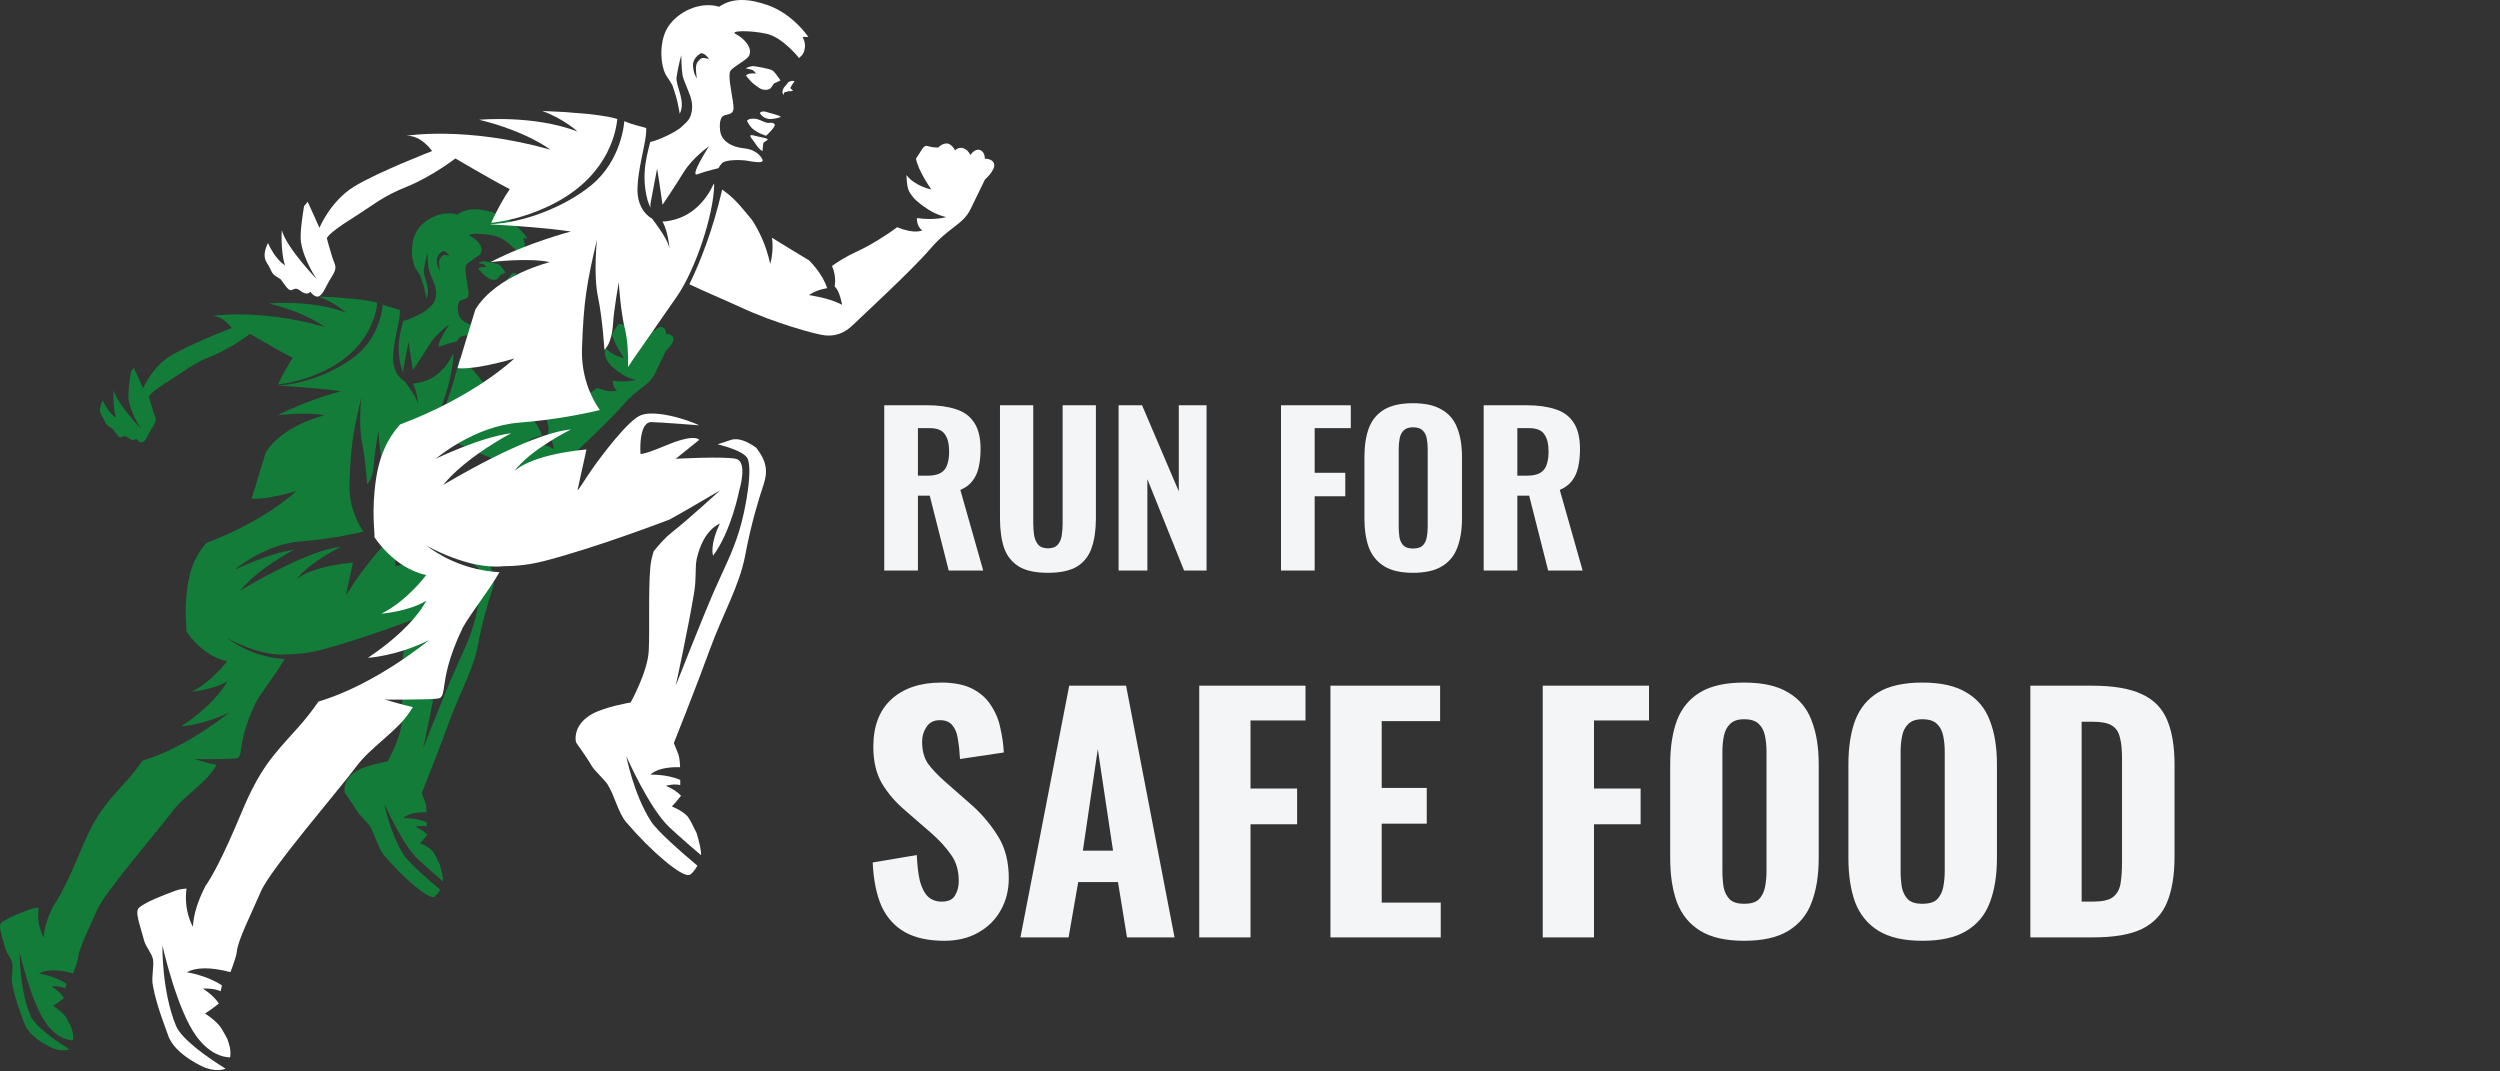 <svg width="245" height="105" viewBox="0 0 245 105" fill="none" xmlns="http://www.w3.org/2000/svg">
<rect x="0" y="0" width="245" height="105" fill="#333333" stroke="none"/>
<path d="M47.632 54.971C47.001 54.523 46.299 54.205 45.719 54.394C45.401 54.498 45.056 54.611 44.7 54.733C45.349 54.895 46.613 55.261 46.961 55.759C47.434 56.436 46.894 59.693 46.351 61.426C45.807 63.16 45.328 63.98 44.306 66.309C43.659 67.786 41.471 73.319 41.471 73.319C41.471 73.319 42.368 69.233 42.88 66.205C43.079 65.03 42.942 64.2 43.088 63.556C43.604 61.252 44.87 60.846 44.87 60.846C44.056 62.525 44.349 63.312 44.349 63.312C45.768 61.402 46.366 58.264 46.366 58.264C46.366 58.264 47.053 56.048 46.091 55.847C45.13 55.646 41.471 55.847 41.471 55.847L43.274 54.394C43.274 54.394 43.024 53.86 40.759 54.803C38.495 55.746 38.751 55.42 38.751 55.42C38.751 55.42 38.742 55.267 38.742 55.038C38.742 54.419 38.828 53.247 39.407 53.051C39.468 53.03 39.533 53.018 39.606 53.021C40.042 53.036 40.781 53.085 41.513 53.137C42.188 53.183 42.85 53.235 43.274 53.268C43.46 53.283 43.604 53.293 43.674 53.299C43.546 53.29 43.412 53.277 43.277 53.268C42.621 52.957 41.333 52.52 40.216 52.395C39.664 52.334 39.154 52.35 38.782 52.493C38.544 52.585 38.248 52.816 37.924 53.119C37.219 53.784 36.398 54.806 35.84 55.539C35.8 55.591 35.76 55.643 35.721 55.694C35.559 55.908 35.425 56.091 35.33 56.219C35.272 56.299 35.226 56.363 35.202 56.396C35.184 56.421 35.174 56.433 35.174 56.433C34.366 57.584 33.862 58.484 33.917 58.215C33.938 58.115 33.966 57.983 33.999 57.834C34.186 56.992 34.595 55.13 34.595 55.13C30.114 55.56 29.034 56.812 29.034 56.812C30.239 55.145 33.395 53.592 33.395 53.592C30.087 53.882 23.55 57.874 23.55 57.874C25.32 55.682 28.799 53.879 28.799 53.879C26.425 54.175 22.994 55.841 22.994 55.841C22.994 55.841 25.912 53.329 29.44 53.061C32.504 52.826 35.016 52.243 35.623 52.093C35.181 51.471 34.17 49.777 34.25 47.366C34.375 43.645 34.619 42.318 35.406 38.943C35.406 38.943 35.113 41.61 35.48 43.371C35.846 45.132 35.974 47.436 35.974 47.436C35.974 47.436 36.542 47.097 36.645 45.382C36.706 44.378 37.082 42.236 37.082 42.236C37.082 42.236 37.21 44.491 37.573 45.928C37.744 46.612 37.833 47.756 37.796 48.791C37.94 48.565 38.071 48.364 38.178 48.205C38.998 47.015 40.805 44.439 41.547 43.365C42.987 41.295 44.391 37.062 44.434 34.731C44.422 34.722 44.41 34.716 44.397 34.709C44.397 34.682 44.403 34.651 44.407 34.624C44.397 34.645 44.388 34.67 44.376 34.697C44.196 35.112 43.607 36.284 42.386 37.002C42.029 37.212 41.617 37.383 41.144 37.484C40.869 37.542 40.653 37.575 40.448 37.575C40.915 38.384 40.991 39.73 40.991 39.73C40.927 39.052 40.118 37.993 39.658 37.359C38.989 36.986 38.501 36.193 38.522 35.042C38.538 34.291 38.681 33.498 38.831 32.75C38.901 32.405 38.971 32.073 39.032 31.758C39.139 31.218 39.215 30.739 39.197 30.37C38.641 30.199 38.187 30.135 37.515 29.845H37.509C37.509 29.845 37.344 32.827 34.97 34.774C32.931 36.449 29.736 37.676 27.212 37.774C27.212 37.78 27.206 37.786 27.206 37.792C28.762 37.877 31.53 38.06 33.395 38.341C33.395 38.341 29.986 39.239 27.203 40.7C27.203 40.7 30.114 40.334 31.771 40.7C31.771 40.7 27.651 41.695 26.034 44.354L24.664 48.858C24.664 48.858 25.613 49.102 29.034 48.129C29.034 48.129 26.037 51.028 20.235 53.207C19.799 53.705 18.755 54.895 18.386 57.401C18.017 59.906 18.303 61.466 18.264 61.878C18.264 61.878 19.75 64.273 22.253 64.801C22.253 64.801 20.772 66.806 18.795 67.78C18.795 67.78 20.91 67.615 22.253 66.779C22.253 66.779 21.364 68.775 17.757 71.18C17.757 71.18 19.994 71.055 22.472 69.81C22.472 69.81 18.355 73.243 13.954 74.546C13.515 75.184 12.975 75.889 12.309 76.628C10.42 78.721 9.435 79.707 7.997 83.159C7.332 84.758 6.737 86.061 6.236 87.044C6.236 87.044 6.236 87.047 6.233 87.05C5.849 87.807 5.516 88.374 5.256 88.735C4.628 89.958 4.335 90.95 4.28 91.896C4.28 91.896 3.55 90.676 3.788 88.954C3.526 88.963 3.236 89.009 2.94 89.116C1.915 89.485 0.639 89.998 0.144 90.41C-0.225 90.718 0.19 91.704 0.535 92.998C0.651 93.434 1.112 93.935 1.204 94.39C1.307 94.903 1.072 95.73 1.188 96.371C1.475 97.979 2.125 99.529 2.363 100.237C2.693 101.223 3.767 102.038 4.918 102.612C5.946 103.127 6.657 102.88 6.798 102.825C5.458 101.992 3.41 100.579 2.971 99.505C1.869 96.816 1.933 93.337 1.933 93.337C1.933 93.337 3.05 98.351 4.585 100.378C5.583 101.696 6.575 101.943 7.149 101.952C7.191 101.656 7.185 101.302 7.054 100.906C7.011 100.777 6.969 100.652 6.929 100.527C6.761 100.216 6.599 99.923 6.48 99.731C6.114 99.135 5.214 98.577 5.214 98.577C5.714 98.263 6.282 97.808 6.282 97.808C5.849 97.143 5.049 96.654 5.049 96.654C6.016 96.621 6.416 96.865 6.416 96.865L6.517 96.41C5.382 95.641 3.813 95.397 3.813 95.397C4.506 95.015 5.595 94.979 7.173 95.388C7.423 94.722 7.64 94.109 7.674 93.761C7.756 92.897 8.781 90.886 9.523 89.162C10.262 87.438 15.725 81.111 16.835 79.591C17.943 78.071 19.958 76.881 20.943 75.401C21.029 75.273 21.123 75.126 21.224 74.977C20.489 74.818 19.027 74.381 19.027 74.381C19.399 74.424 21.615 74.381 21.615 74.381C22.198 74.378 22.683 74.363 22.991 74.333C23.174 74.314 23.296 74.29 23.333 74.262C23.528 74.101 23.568 73.82 23.638 73.325C23.754 72.529 23.956 71.177 25.054 68.87C25.802 67.576 26.922 66.227 27.896 64.585C26.592 64.514 24.386 64.13 22.265 62.534C22.265 62.534 25.5 64.402 28.161 64.124C29.199 64.121 30.258 63.999 31.299 63.733C35.324 62.708 40.991 60.529 40.991 60.529C41.971 60.004 44.892 58.273 44.892 58.273C44.892 58.273 42.432 60.532 41.193 61.496C40.705 61.875 40.201 62.436 39.771 62.976C39.648 63.364 39.551 63.773 39.514 64.185C39.349 66.034 39.475 68.992 39.392 70.634C39.31 72.276 37.994 74.619 37.994 74.619C37.994 74.619 36.056 74.94 35.04 75.501C33.737 76.222 33.697 77.259 33.78 77.632C33.825 77.836 34.183 78.147 35.034 79.557C35.208 79.844 36.017 80.617 36.209 80.912C36.774 81.791 37.021 83.098 37.662 83.848C39.594 86.107 41.922 88.082 42.523 87.901C42.667 87.859 42.935 87.56 43.14 87.19C41.825 86.085 40.057 84.538 39.566 83.775C38.223 81.697 37.665 78.758 37.665 78.758C37.665 78.758 39.429 82.789 40.994 84.242C41.916 85.097 42.822 85.878 43.418 86.379C43.418 86.375 43.418 86.372 43.418 86.366C43.439 86.04 43.296 85.38 43.073 84.663C42.789 84.068 42.517 83.546 42.374 83.385C41.98 82.945 41.171 82.625 41.171 82.625C41.51 82.277 41.88 81.801 41.88 81.801C41.422 81.312 40.702 81.035 40.702 81.035C41.458 80.845 41.818 80.986 41.818 80.986V80.586C40.787 80.125 39.508 80.18 39.508 80.18C39.945 79.786 40.689 79.576 41.806 79.603C41.788 79.182 41.754 78.813 41.654 78.562L41.324 77.742C41.324 77.742 43.048 73.429 44.077 70.594C45.102 67.759 46.378 65.665 46.83 63.242C47.281 60.819 47.898 58.847 48.227 57.861C48.557 56.876 48.514 56.094 47.693 55.026C47.681 55.011 47.672 54.999 47.66 54.983L47.632 54.971Z" fill="#127C38"/>
<path d="M10.739 41.833C11.191 42.083 10.986 41.995 11.477 42.611C11.972 43.227 11.972 42.446 12.546 42.898C13.119 43.349 13.327 42.98 13.327 42.98C13.327 42.98 13.696 43.514 14.026 43.31C14.355 43.105 14.477 42.611 14.972 41.833C15.466 41.054 15.219 40.966 15.011 40.31C14.807 39.654 14.6 38.872 14.6 38.872C14.6 38.872 14.56 38.586 16.449 37.392C18.338 36.199 18.832 35.671 20.761 34.89C22.693 34.108 24.5 32.714 24.5 32.714C24.5 32.714 27.21 34.316 28.565 35.015C28.608 35.036 28.648 35.057 28.687 35.079C28.272 35.671 27.756 36.583 27.253 37.676C28.263 37.566 29.819 37.258 31.617 36.422C36.027 34.368 36.83 31.02 36.973 29.68C36.909 29.659 36.839 29.64 36.769 29.619C36.68 29.598 36.595 29.576 36.506 29.555C36.439 29.54 36.372 29.524 36.299 29.512C36.265 29.506 36.231 29.5 36.198 29.494C35.783 29.418 35.31 29.353 34.825 29.299C34.104 29.228 33.442 29.195 32.954 29.143C31.959 29.082 31.199 29.064 31.199 29.064C32.807 29.631 33.912 30.644 33.912 30.644C30.515 29.338 26.331 29.735 26.331 29.735C29.997 30.629 31.819 32.036 31.819 32.036C25.275 30.199 20.703 30.971 20.703 30.971C21.881 30.907 22.705 32.146 22.705 32.146C22.705 32.146 18.509 33.767 16.69 34.886C14.871 36.007 14.026 38.057 14.026 38.057C13.852 37.648 13.373 36.602 13.122 36.052C13.07 36.117 13.016 36.187 12.964 36.248C12.924 36.297 12.881 36.342 12.842 36.391C12.704 37.212 12.515 38.546 12.604 39.141C12.823 40.594 13.824 42.016 13.824 42.016C13.824 42.016 11.508 39.626 11.13 38.25C11.13 38.25 11.017 39.764 11.367 40.951C11.252 40.865 11.142 40.777 11.041 40.682C10.641 40.307 10.302 39.764 10.061 39.226C9.723 39.959 9.729 40.386 10.009 40.807C10.339 41.299 10.296 41.589 10.748 41.836L10.739 41.833Z" fill="#127C38"/>
<path d="M36.94 29.658C36.961 29.671 36.974 29.677 36.974 29.677C36.974 29.677 36.974 29.671 36.974 29.668C36.961 29.665 36.952 29.662 36.94 29.658Z" fill="#127C38"/>
<path d="M66.002 33.171C65.907 32.701 65.279 32.735 65.279 32.735C65.279 32.735 65.306 32.201 64.9 32.063C64.494 31.926 64.171 32.454 64.171 32.454C64.171 32.454 63.978 32.015 63.594 31.92C63.209 31.822 62.99 32.097 62.99 32.097C62.99 32.097 62.721 31.554 62.34 31.56C61.958 31.566 61.686 31.877 61.686 31.877C61.686 31.877 61.232 31.88 60.887 31.764C60.542 31.645 60.426 32.094 59.977 32.729C60.13 33.65 61.158 35.103 61.158 35.103C61.158 35.103 59.935 34.88 59.236 33.989C59.269 34.151 59.236 34.78 59.425 35.204C59.48 35.326 59.553 35.43 59.626 35.527V35.53C59.706 35.634 59.788 35.726 59.855 35.814C60.041 36.004 60.365 36.284 60.923 36.647C61.622 37.102 62.309 37.23 62.309 37.23C62.309 37.23 61.427 37.505 60.048 37.307C60.048 37.307 60.005 37.957 60.463 38.247C60.463 38.247 59.919 38.582 58.528 38.009C57.765 38.592 56.462 39.413 55.39 39.901C54.585 40.27 53.935 40.688 53.507 40.996C53.886 41.848 53.709 42.577 53.709 42.577C54.108 42.889 54.285 43.993 54.285 43.993C53.355 43.462 51.731 43.24 51.731 43.24C52.366 42.797 53.135 42.709 53.135 42.709C52.781 41.558 51.734 40.563 51.734 40.56C50.919 40.059 49.83 39.422 48.884 38.817C49.042 39.879 48.749 40.835 48.749 40.835C48.429 39.37 47.873 38.253 47.346 37.45C46.906 36.925 46.445 36.33 45.975 35.875C45.655 35.564 45.334 35.311 45.05 35.109C44.339 38.192 43.387 40.624 42.523 42.406C43.781 43.005 45.319 43.642 46.506 44.195C49.003 45.361 52.317 46.298 53.031 46.349C53.748 46.404 54.447 46.197 55.106 45.553C55.763 44.909 59.636 41.363 61.085 39.669C62.535 37.978 63.6 37.825 64.186 36.605C64.772 35.384 65.288 34.34 65.288 34.34C65.288 34.34 66.093 33.629 65.999 33.159L66.002 33.171Z" fill="#127C38"/>
<path d="M39.698 30.532C39.698 30.532 39.695 30.556 39.695 30.569C39.705 30.55 39.708 30.535 39.698 30.532Z" fill="#127C38"/>
<path d="M44.418 34.2C44.427 34.179 44.436 34.157 44.442 34.136C44.424 34.163 44.411 34.185 44.418 34.2Z" fill="#127C38"/>
<path d="M44.419 34.2H44.416V34.203L44.419 34.2Z" fill="#127C38"/>
<path d="M39.132 35.091C39.227 35.738 39.358 36.199 39.538 36.516C39.514 36.397 39.514 36.275 39.535 36.159C39.565 35.988 39.62 35.698 39.681 35.372C39.837 34.551 40.038 33.495 40.038 33.495C40.176 34.276 40.457 36.284 40.457 36.284C40.457 36.284 41.375 34.929 42.056 33.821C42.065 33.806 42.077 33.788 42.086 33.773C42.77 32.656 44.03 31.783 44.03 31.783C44.03 31.783 42.495 34.172 43.145 33.934C43.612 33.763 44.116 33.617 44.76 33.467C44.851 33.309 44.946 33.168 45.047 33.071C45.331 32.793 46.512 32.814 46.933 32.884C47.354 32.955 48.297 33.144 48.157 32.811C48.111 32.701 47.812 32.069 46.783 31.941C46.682 31.929 46.53 31.911 46.359 31.877C45.48 31.691 44.958 31.197 44.891 30.571C44.864 30.312 44.793 29.497 45.254 29.387C45.901 29.231 46.005 29.182 45.874 28.303C45.742 27.424 45.492 26.308 45.681 25.978C45.871 25.648 46.969 25.136 47.128 24.791C47.424 24.159 46.667 23.417 46.109 23.14C45.55 22.862 47.198 22.828 48.465 23.109C49.731 23.39 50.986 24.995 50.986 24.995C51.004 24.864 51.358 24.815 51.425 24.138C51.465 23.729 51.242 23.356 51.242 23.356H51.688C51.688 23.356 50.543 21.62 48.599 20.921C47.186 20.414 45.865 20.295 44.815 21.031C44.549 20.945 44.21 20.89 43.78 20.915C42.483 20.982 40.954 21.919 40.551 23.301C40.151 24.684 40.478 25.96 40.774 26.378C40.936 26.604 41.1 26.878 41.219 27.08C41.268 27.247 41.32 27.415 41.384 27.589C41.546 28.029 41.687 28.703 41.781 29.277C42.282 28.279 41.439 27.113 41.537 26.442C41.659 25.612 41.897 24.76 41.897 24.76C41.897 24.76 41.915 25.81 41.995 26.289C42.056 26.659 42.422 27.4 42.608 27.959C42.739 28.352 42.758 28.688 42.724 28.975C42.694 29.234 42.614 29.454 42.526 29.634C42.453 29.784 42.19 30.043 41.9 30.302C41.525 30.638 40.267 31.285 39.511 31.447C39.425 31.777 39.324 32.152 39.239 32.57C39.092 33.303 38.998 34.157 39.135 35.094L39.132 35.091ZM43.362 24.641C43.618 24.479 44.03 25.026 44.03 25.026C43.893 25.062 43.688 24.931 43.484 24.995C43.334 25.041 43.17 25.261 43.103 25.377C42.944 25.651 43.103 26.561 43.103 26.561C42.941 26.277 42.837 26.082 42.803 25.581C42.77 25.084 43.176 24.754 43.359 24.641H43.362Z" fill="#127C38"/>
<path d="M47.316 26.167C46.949 26.189 46.879 26.326 46.879 26.326C46.879 26.326 47.129 26.649 47.282 26.802C47.434 26.955 47.792 27.214 47.874 27.269C48.2 27.495 48.548 27.437 48.689 27.373C48.832 27.309 49.012 26.939 49.055 26.93C49.098 26.921 49.397 26.781 49.54 26.704C49.54 26.704 49.159 26.112 48.942 25.951C48.725 25.789 47.718 25.642 47.492 25.609C47.27 25.575 46.852 25.764 46.852 25.764C46.885 25.783 47.288 25.859 47.398 25.911C47.508 25.963 47.657 26.186 47.657 26.186C47.657 26.186 47.511 26.152 47.312 26.164L47.316 26.167Z" fill="#127C38"/>
<path d="M48.386 29.115C48.234 29.057 47.91 29.124 47.965 29.243C47.996 29.307 48.188 29.591 48.579 29.662C48.914 29.723 49.448 29.579 49.537 29.524C49.68 29.436 48.539 29.176 48.389 29.118L48.386 29.115Z" fill="#127C38"/>
<path d="M49.094 30.092C48.96 29.884 48.642 30.003 48.508 29.97C48.078 29.857 47.916 29.668 47.492 29.652C47.068 29.637 47.022 29.765 46.961 29.808C46.961 29.808 47.095 30.159 47.397 30.431C47.791 30.779 48.432 30.965 48.432 30.965C48.432 30.965 49.204 30.26 49.094 30.092Z" fill="#127C38"/>
<path d="M47.237 30.931C47.127 30.98 47.395 31.276 47.502 31.426C47.606 31.575 47.914 32.063 48.158 32.14C48.158 31.902 48.217 31.676 48.21 31.603C48.195 31.438 48.427 31.416 48.543 31.264C48.552 31.252 48.558 31.239 48.564 31.227C48.433 31.139 47.954 31.056 47.835 31.032C47.542 30.974 47.35 30.886 47.24 30.934L47.237 30.931Z" fill="#127C38"/>
<path d="M50.098 26.894C50.031 27.058 49.463 27.431 49.79 27.84C49.79 27.791 49.79 27.748 49.79 27.727C49.799 27.55 49.998 27.641 50.144 27.528C50.339 27.577 50.513 27.486 50.513 27.486C50.416 27.422 50.278 27.327 50.312 27.244C50.397 27.074 50.504 26.921 50.623 26.784C50.504 26.665 50.135 26.802 50.098 26.89V26.894Z" fill="#127C38"/>
<path d="M74.062 43.845C73.258 43.275 72.365 42.871 71.628 43.112C71.224 43.244 70.785 43.387 70.331 43.543C71.158 43.748 72.765 44.214 73.208 44.847C73.81 45.709 73.123 49.852 72.431 52.058C71.74 54.264 71.131 55.308 69.83 58.271C69.007 60.15 66.222 67.19 66.222 67.19C66.222 67.19 67.364 61.991 68.016 58.139C68.269 56.644 68.094 55.588 68.281 54.768C68.937 51.837 70.548 51.32 70.548 51.32C69.511 53.456 69.884 54.458 69.884 54.458C71.69 52.027 72.451 48.035 72.451 48.035C72.451 48.035 73.325 45.216 72.101 44.96C70.878 44.704 66.222 44.96 66.222 44.96L68.517 43.112C68.517 43.112 68.199 42.432 65.318 43.632C62.437 44.832 62.763 44.416 62.763 44.416C62.763 44.416 62.751 44.222 62.751 43.931C62.751 43.143 62.86 41.651 63.598 41.403C63.675 41.376 63.757 41.36 63.85 41.364C64.405 41.384 65.345 41.446 66.277 41.512C67.135 41.57 67.978 41.636 68.517 41.679C68.754 41.698 68.937 41.71 69.026 41.718C68.863 41.706 68.692 41.69 68.521 41.679C67.686 41.283 66.048 40.727 64.627 40.568C63.924 40.49 63.275 40.51 62.802 40.693C62.499 40.809 62.122 41.104 61.711 41.489C60.813 42.335 59.769 43.636 59.058 44.568C59.008 44.634 58.957 44.7 58.907 44.766C58.701 45.038 58.53 45.27 58.41 45.434C58.336 45.535 58.278 45.616 58.247 45.659C58.224 45.69 58.212 45.705 58.212 45.705C57.183 47.169 56.542 48.315 56.612 47.973C56.639 47.845 56.674 47.678 56.717 47.488C56.954 46.416 57.474 44.047 57.474 44.047C51.774 44.595 50.399 46.187 50.399 46.187C51.933 44.067 55.948 42.09 55.948 42.09C51.739 42.459 43.422 47.538 43.422 47.538C45.674 44.75 50.1 42.455 50.1 42.455C47.079 42.832 42.715 44.952 42.715 44.952C42.715 44.952 46.427 41.756 50.916 41.415C54.814 41.116 58.01 40.374 58.783 40.184C58.22 39.392 56.934 37.237 57.035 34.169C57.194 29.436 57.505 27.747 58.507 23.452C58.507 23.452 58.134 26.846 58.6 29.086C59.066 31.327 59.229 34.258 59.229 34.258C59.229 34.258 59.952 33.827 60.084 31.645C60.161 30.367 60.639 27.642 60.639 27.642C60.639 27.642 60.802 30.511 61.264 32.34C61.481 33.21 61.594 34.666 61.547 35.982C61.73 35.695 61.897 35.439 62.033 35.237C63.077 33.722 65.376 30.445 66.32 29.078C68.152 26.446 69.939 21.06 69.993 18.093C69.977 18.082 69.962 18.074 69.946 18.066C69.946 18.031 69.954 17.992 69.958 17.957C69.946 17.985 69.935 18.016 69.919 18.051C69.69 18.579 68.941 20.07 67.387 20.982C66.933 21.25 66.409 21.468 65.807 21.596C65.458 21.67 65.182 21.712 64.922 21.712C65.516 22.741 65.613 24.454 65.613 24.454C65.531 23.592 64.502 22.244 63.916 21.437C63.066 20.963 62.444 19.953 62.471 18.489C62.491 17.534 62.673 16.525 62.864 15.573C62.953 15.134 63.042 14.711 63.12 14.311C63.256 13.624 63.353 13.014 63.33 12.545C62.623 12.327 62.044 12.246 61.19 11.877H61.182C61.182 11.877 60.973 15.67 57.952 18.148C55.358 20.279 51.292 21.84 48.081 21.965C48.081 21.973 48.073 21.98 48.073 21.988C50.054 22.097 53.576 22.33 55.948 22.687C55.948 22.687 51.611 23.829 48.069 25.689C48.069 25.689 51.774 25.223 53.882 25.689C53.882 25.689 48.64 26.954 46.582 30.337L44.839 36.068C44.839 36.068 46.047 36.378 50.399 35.14C50.399 35.14 46.586 38.829 39.205 41.601C38.649 42.234 37.321 43.748 36.852 46.936C36.382 50.124 36.747 52.108 36.696 52.633C36.696 52.633 38.587 55.681 41.771 56.353C41.771 56.353 39.888 58.904 37.372 60.142C37.372 60.142 40.063 59.933 41.771 58.869C41.771 58.869 40.641 61.408 36.052 64.468C36.052 64.468 38.898 64.309 42.051 62.725C42.051 62.725 36.813 67.093 31.213 68.751C30.654 69.562 29.967 70.46 29.12 71.399C26.717 74.063 25.463 75.317 23.634 79.709C22.787 81.743 22.03 83.402 21.393 84.652C21.393 84.652 21.393 84.656 21.389 84.66C20.9 85.623 20.477 86.345 20.147 86.803C19.347 88.36 18.974 89.622 18.904 90.826C18.904 90.826 17.976 89.273 18.279 87.083C17.945 87.094 17.576 87.153 17.2 87.288C15.895 87.758 14.272 88.411 13.643 88.935C13.173 89.327 13.701 90.581 14.14 92.228C14.287 92.783 14.874 93.42 14.99 93.998C15.122 94.651 14.823 95.703 14.971 96.518C15.336 98.565 16.163 100.537 16.466 101.438C16.885 102.692 18.252 103.729 19.716 104.459C21.024 105.115 21.929 104.801 22.108 104.731C20.403 103.671 17.798 101.873 17.238 100.506C15.837 97.085 15.918 92.659 15.918 92.659C15.918 92.659 17.339 99.038 19.293 101.617C20.562 103.294 21.824 103.609 22.554 103.62C22.609 103.244 22.601 102.793 22.434 102.288C22.38 102.125 22.325 101.966 22.275 101.807C22.061 101.411 21.855 101.038 21.704 100.794C21.238 100.036 20.093 99.326 20.093 99.326C20.729 98.926 21.451 98.347 21.451 98.347C20.9 97.501 19.883 96.879 19.883 96.879C21.114 96.837 21.622 97.147 21.622 97.147L21.75 96.569C20.306 95.59 18.31 95.28 18.31 95.28C19.192 94.794 20.578 94.748 22.585 95.268C22.904 94.421 23.18 93.641 23.222 93.198C23.327 92.1 24.632 89.541 25.575 87.347C26.515 85.153 33.465 77.103 34.879 75.17C36.288 73.236 38.851 71.722 40.105 69.838C40.214 69.675 40.335 69.489 40.463 69.299C39.527 69.097 37.667 68.541 37.667 68.541C38.141 68.596 40.96 68.541 40.96 68.541C41.701 68.537 42.319 68.518 42.711 68.479C42.944 68.456 43.099 68.425 43.146 68.39C43.394 68.184 43.445 67.827 43.534 67.198C43.682 66.184 43.938 64.464 45.336 61.529C46.287 59.882 47.712 58.166 48.951 56.077C47.293 55.988 44.486 55.498 41.787 53.468C41.787 53.468 45.903 55.844 49.289 55.491C50.609 55.487 51.956 55.331 53.281 54.993C58.402 53.689 65.613 50.916 65.613 50.916C66.859 50.248 70.575 48.047 70.575 48.047C70.575 48.047 67.446 50.92 65.869 52.147C65.248 52.629 64.607 53.343 64.06 54.031C63.904 54.524 63.78 55.044 63.733 55.568C63.524 57.921 63.683 61.684 63.578 63.773C63.473 65.862 61.8 68.844 61.8 68.844C61.8 68.844 59.334 69.252 58.041 69.966C56.383 70.883 56.333 72.203 56.437 72.677C56.496 72.937 56.95 73.333 58.033 75.127C58.255 75.492 59.284 76.474 59.528 76.851C60.247 77.969 60.561 79.631 61.377 80.586C63.834 83.46 66.797 85.972 67.562 85.743C67.745 85.689 68.086 85.308 68.347 84.838C66.673 83.433 64.425 81.464 63.8 80.493C62.091 77.849 61.38 74.109 61.38 74.109C61.38 74.109 63.625 79.239 65.617 81.087C66.789 82.174 67.943 83.169 68.7 83.805C68.7 83.802 68.7 83.798 68.7 83.79C68.727 83.374 68.544 82.536 68.261 81.623C67.9 80.866 67.554 80.202 67.372 79.996C66.871 79.437 65.842 79.029 65.842 79.029C66.273 78.587 66.743 77.981 66.743 77.981C66.16 77.36 65.244 77.006 65.244 77.006C66.207 76.766 66.665 76.944 66.665 76.944V76.436C65.353 75.849 63.726 75.919 63.726 75.919C64.281 75.418 65.228 75.15 66.65 75.185C66.626 74.649 66.584 74.179 66.456 73.861L66.036 72.817C66.036 72.817 68.23 67.33 69.539 63.722C70.843 60.115 72.466 57.452 73.041 54.368C73.616 51.285 74.4 48.777 74.82 47.523C75.239 46.268 75.184 45.274 74.14 43.915C74.124 43.896 74.113 43.88 74.097 43.861L74.062 43.845Z" fill="white"/>
<path d="M27.121 27.129C27.695 27.447 27.435 27.335 28.06 28.119C28.689 28.904 28.689 27.91 29.419 28.484C30.149 29.059 30.413 28.589 30.413 28.589C30.413 28.589 30.883 29.269 31.303 29.008C31.722 28.748 31.877 28.119 32.506 27.129C33.136 26.139 32.821 26.026 32.557 25.191C32.297 24.357 32.033 23.363 32.033 23.363C32.033 23.363 31.982 22.997 34.386 21.479C36.789 19.961 37.418 19.289 39.873 18.295C42.33 17.301 44.629 15.527 44.629 15.527C44.629 15.527 48.077 17.565 49.801 18.454C49.856 18.482 49.906 18.509 49.957 18.536C49.428 19.289 48.772 20.45 48.132 21.84C49.417 21.701 51.397 21.308 53.684 20.244C59.295 17.631 60.316 13.372 60.499 11.667C60.417 11.64 60.328 11.617 60.239 11.589C60.126 11.562 60.017 11.535 59.905 11.508C59.819 11.488 59.734 11.469 59.641 11.453C59.598 11.446 59.555 11.438 59.513 11.43C58.985 11.333 58.383 11.251 57.765 11.182C56.849 11.092 56.006 11.05 55.385 10.983C54.119 10.906 53.152 10.883 53.152 10.883C55.199 11.605 56.604 12.894 56.604 12.894C52.283 11.232 46.959 11.737 46.959 11.737C51.622 12.874 53.941 14.665 53.941 14.665C45.615 12.327 39.799 13.309 39.799 13.309C41.298 13.228 42.346 14.804 42.346 14.804C42.346 14.804 37.007 16.866 34.693 18.291C32.378 19.716 31.303 22.326 31.303 22.326C31.081 21.805 30.472 20.474 30.153 19.775C30.087 19.856 30.017 19.945 29.951 20.023C29.901 20.085 29.847 20.143 29.796 20.206C29.621 21.25 29.381 22.947 29.493 23.704C29.773 25.552 31.046 27.362 31.046 27.362C31.046 27.362 28.099 24.322 27.618 22.57C27.618 22.57 27.474 24.496 27.921 26.007C27.773 25.898 27.633 25.785 27.505 25.665C26.997 25.188 26.565 24.496 26.259 23.813C25.828 24.745 25.835 25.288 26.193 25.824C26.612 26.45 26.558 26.818 27.132 27.133L27.121 27.129Z" fill="white"/>
<path d="M60.457 11.64C60.485 11.656 60.501 11.664 60.501 11.664C60.501 11.664 60.501 11.656 60.501 11.652C60.485 11.648 60.473 11.644 60.457 11.64Z" fill="white"/>
<path d="M97.433 16.109C97.312 15.511 96.512 15.554 96.512 15.554C96.512 15.554 96.547 14.874 96.031 14.7C95.514 14.525 95.103 15.197 95.103 15.197C95.103 15.197 94.858 14.637 94.369 14.517C93.879 14.393 93.6 14.742 93.6 14.742C93.6 14.742 93.258 14.051 92.773 14.059C92.287 14.067 91.942 14.463 91.942 14.463C91.942 14.463 91.363 14.467 90.924 14.319C90.486 14.168 90.338 14.738 89.767 15.546C89.962 16.719 91.27 18.567 91.27 18.567C91.27 18.567 89.713 18.284 88.824 17.15C88.867 17.356 88.824 18.155 89.065 18.695C89.135 18.851 89.228 18.983 89.321 19.107V19.111C89.422 19.243 89.527 19.359 89.612 19.472C89.849 19.713 90.261 20.07 90.971 20.532C91.86 21.11 92.734 21.273 92.734 21.273C92.734 21.273 91.612 21.623 89.857 21.371C89.857 21.371 89.802 22.198 90.385 22.567C90.385 22.567 89.694 22.994 87.923 22.264C86.952 23.005 85.294 24.05 83.931 24.671C82.906 25.141 82.079 25.673 81.535 26.065C82.017 27.148 81.792 28.076 81.792 28.076C82.3 28.473 82.526 29.878 82.526 29.878C81.341 29.203 79.275 28.919 79.275 28.919C80.083 28.356 81.062 28.244 81.062 28.244C80.611 26.78 79.279 25.514 79.279 25.51C78.243 24.873 76.856 24.061 75.653 23.293C75.855 24.644 75.482 25.859 75.482 25.859C75.074 23.995 74.367 22.574 73.696 21.553C73.136 20.885 72.55 20.128 71.952 19.549C71.544 19.153 71.137 18.831 70.776 18.575C69.871 22.497 68.659 25.591 67.561 27.859C69.16 28.62 71.117 29.432 72.628 30.134C75.804 31.618 80.021 32.81 80.93 32.876C81.842 32.946 82.731 32.682 83.57 31.863C84.405 31.043 89.332 26.531 91.177 24.376C93.021 22.225 94.376 22.031 95.122 20.477C95.868 18.924 96.524 17.596 96.524 17.596C96.524 17.596 97.549 16.692 97.429 16.094L97.433 16.109Z" fill="white"/>
<path d="M63.963 12.751C63.963 12.751 63.959 12.782 63.959 12.798C63.971 12.774 63.975 12.755 63.963 12.751Z" fill="white"/>
<path d="M69.971 17.418C69.983 17.391 69.994 17.364 70.002 17.336C69.979 17.371 69.963 17.399 69.971 17.418Z" fill="white"/>
<path d="M69.973 17.418H69.969V17.422L69.973 17.418Z" fill="white"/>
<path d="M63.243 18.552C63.364 19.375 63.531 19.961 63.76 20.365C63.728 20.213 63.728 20.058 63.756 19.911C63.794 19.693 63.864 19.324 63.942 18.909C64.14 17.864 64.396 16.521 64.396 16.521C64.571 17.515 64.928 20.07 64.928 20.07C64.928 20.07 66.097 18.346 66.963 16.936C66.975 16.917 66.99 16.893 67.002 16.874C67.872 15.453 69.475 14.342 69.475 14.342C69.475 14.342 67.522 17.383 68.349 17.08C68.943 16.862 69.584 16.676 70.403 16.486C70.52 16.284 70.64 16.105 70.768 15.981C71.129 15.628 72.632 15.655 73.168 15.744C73.704 15.833 74.904 16.074 74.725 15.651C74.667 15.511 74.286 14.707 72.978 14.544C72.85 14.529 72.656 14.505 72.438 14.463C71.32 14.226 70.656 13.597 70.57 12.801C70.535 12.471 70.446 11.434 71.032 11.294C71.856 11.096 71.988 11.034 71.821 9.916C71.654 8.797 71.335 7.376 71.576 6.957C71.817 6.538 73.215 5.885 73.417 5.446C73.793 4.643 72.83 3.699 72.12 3.346C71.409 2.992 73.506 2.95 75.117 3.307C76.729 3.664 78.325 5.707 78.325 5.707C78.348 5.54 78.798 5.477 78.884 4.615C78.934 4.095 78.651 3.621 78.651 3.621H79.218C79.218 3.621 77.762 1.412 75.288 0.523C73.49 -0.122 71.809 -0.273 70.473 0.663C70.135 0.554 69.704 0.484 69.157 0.515C67.507 0.6 65.561 1.792 65.049 3.551C64.54 5.311 64.956 6.934 65.332 7.466C65.538 7.753 65.748 8.102 65.899 8.359C65.961 8.572 66.027 8.786 66.109 9.007C66.315 9.566 66.493 10.424 66.614 11.154C67.25 9.885 66.179 8.401 66.303 7.547C66.458 6.491 66.761 5.408 66.761 5.408C66.761 5.408 66.784 6.743 66.885 7.353C66.963 7.823 67.429 8.766 67.666 9.477C67.833 9.978 67.856 10.405 67.813 10.77C67.775 11.1 67.674 11.38 67.561 11.609C67.468 11.799 67.134 12.129 66.765 12.459C66.287 12.886 64.688 13.709 63.725 13.915C63.616 14.335 63.488 14.812 63.379 15.344C63.193 16.276 63.072 17.363 63.247 18.555L63.243 18.552ZM68.625 5.256C68.951 5.05 69.475 5.745 69.475 5.745C69.301 5.792 69.04 5.625 68.78 5.707C68.59 5.765 68.38 6.044 68.295 6.192C68.093 6.541 68.295 7.699 68.295 7.699C68.089 7.337 67.957 7.089 67.914 6.452C67.872 5.819 68.388 5.4 68.621 5.256H68.625Z" fill="white"/>
<path d="M73.657 7.198C73.191 7.225 73.101 7.4 73.101 7.4C73.101 7.4 73.42 7.811 73.614 8.005C73.808 8.199 74.262 8.529 74.367 8.599C74.783 8.887 75.225 8.813 75.404 8.731C75.587 8.65 75.816 8.18 75.87 8.168C75.924 8.157 76.305 7.978 76.487 7.881C76.487 7.881 76.002 7.128 75.726 6.922C75.451 6.716 74.169 6.53 73.882 6.487C73.598 6.444 73.066 6.685 73.066 6.685C73.109 6.708 73.622 6.805 73.761 6.871C73.901 6.937 74.091 7.221 74.091 7.221C74.091 7.221 73.905 7.178 73.653 7.194L73.657 7.198Z" fill="white"/>
<path d="M75.022 10.949C74.828 10.875 74.416 10.96 74.486 11.112C74.525 11.193 74.77 11.554 75.267 11.644C75.694 11.721 76.374 11.539 76.486 11.469C76.669 11.356 75.216 11.026 75.026 10.953L75.022 10.949Z" fill="white"/>
<path d="M75.921 12.191C75.75 11.927 75.347 12.079 75.176 12.036C74.628 11.892 74.422 11.651 73.883 11.632C73.343 11.613 73.285 11.776 73.207 11.83C73.207 11.83 73.378 12.277 73.762 12.622C74.263 13.065 75.079 13.302 75.079 13.302C75.079 13.302 76.061 12.405 75.921 12.191Z" fill="white"/>
<path d="M73.558 13.259C73.419 13.321 73.76 13.698 73.896 13.888C74.028 14.078 74.42 14.7 74.731 14.797C74.731 14.494 74.805 14.207 74.797 14.113C74.778 13.904 75.073 13.876 75.22 13.682C75.232 13.667 75.24 13.651 75.248 13.636C75.081 13.523 74.471 13.418 74.319 13.387C73.947 13.313 73.702 13.201 73.562 13.263L73.558 13.259Z" fill="white"/>
<path d="M77.2 8.122C77.114 8.332 76.392 8.805 76.808 9.326C76.808 9.264 76.808 9.209 76.808 9.182C76.819 8.957 77.072 9.073 77.258 8.93C77.507 8.992 77.728 8.875 77.728 8.875C77.604 8.794 77.429 8.673 77.472 8.568C77.58 8.351 77.716 8.157 77.868 7.982C77.716 7.831 77.246 8.005 77.2 8.118V8.122Z" fill="white"/>
<path d="M86.656 55.915V39.715H90.856C91.949 39.715 92.882 39.842 93.656 40.095C94.442 40.335 95.042 40.768 95.456 41.395C95.882 42.022 96.096 42.888 96.096 43.995C96.096 44.662 96.035 45.255 95.915 45.775C95.809 46.282 95.609 46.728 95.316 47.115C95.035 47.488 94.635 47.788 94.115 48.015L96.356 55.915H92.975L91.115 48.575H89.956V55.915H86.656ZM89.956 46.615H90.915C91.449 46.615 91.869 46.528 92.175 46.355C92.482 46.182 92.695 45.922 92.816 45.575C92.949 45.215 93.016 44.775 93.016 44.255C93.016 43.508 92.876 42.942 92.596 42.555C92.329 42.155 91.822 41.955 91.076 41.955H89.956V46.615ZM102.699 56.135C101.472 56.135 100.519 55.928 99.839 55.515C99.159 55.088 98.679 54.482 98.399 53.695C98.132 52.895 97.999 51.928 97.999 50.795V39.715H101.259V51.255C101.259 51.655 101.285 52.048 101.339 52.435C101.405 52.822 101.539 53.135 101.739 53.375C101.952 53.615 102.272 53.735 102.699 53.735C103.139 53.735 103.459 53.615 103.659 53.375C103.872 53.135 104.005 52.822 104.059 52.435C104.112 52.048 104.139 51.655 104.139 51.255V39.715H107.399V50.795C107.399 51.928 107.259 52.895 106.979 53.695C106.712 54.482 106.239 55.088 105.559 55.515C104.879 55.928 103.925 56.135 102.699 56.135ZM109.622 55.915V39.715H111.922L115.522 48.155V39.715H118.242V55.915H116.042L112.442 46.955V55.915H109.622ZM125.538 55.915V39.715H132.378V41.955H128.838V46.335H131.838V48.635H128.838V55.915H125.538ZM138.474 56.135C137.288 56.135 136.348 55.922 135.654 55.495C134.961 55.068 134.461 54.462 134.154 53.675C133.861 52.875 133.714 51.922 133.714 50.815V44.775C133.714 43.668 133.861 42.722 134.154 41.935C134.461 41.148 134.961 40.548 135.654 40.135C136.348 39.722 137.288 39.515 138.474 39.515C139.674 39.515 140.621 39.728 141.314 40.155C142.021 40.568 142.521 41.168 142.814 41.955C143.121 42.728 143.274 43.668 143.274 44.775V50.815C143.274 51.922 143.121 52.875 142.814 53.675C142.521 54.462 142.021 55.068 141.314 55.495C140.621 55.922 139.674 56.135 138.474 56.135ZM138.474 53.755C138.901 53.755 139.214 53.662 139.414 53.475C139.614 53.275 139.748 53.015 139.814 52.695C139.881 52.362 139.914 52.008 139.914 51.635V43.975C139.914 43.602 139.881 43.255 139.814 42.935C139.748 42.615 139.614 42.362 139.414 42.175C139.214 41.975 138.901 41.875 138.474 41.875C138.074 41.875 137.774 41.975 137.574 42.175C137.374 42.362 137.241 42.615 137.174 42.935C137.108 43.255 137.074 43.602 137.074 43.975V51.635C137.074 52.008 137.101 52.362 137.154 52.695C137.221 53.015 137.354 53.275 137.554 53.475C137.754 53.662 138.061 53.755 138.474 53.755ZM145.399 55.915V39.715H149.599C150.692 39.715 151.625 39.842 152.399 40.095C153.185 40.335 153.785 40.768 154.199 41.395C154.625 42.022 154.839 42.888 154.839 43.995C154.839 44.662 154.779 45.255 154.659 45.775C154.552 46.282 154.352 46.728 154.059 47.115C153.779 47.488 153.379 47.788 152.859 48.015L155.099 55.915H151.719L149.859 48.575H148.699V55.915H145.399ZM148.699 46.615H149.659C150.192 46.615 150.612 46.528 150.919 46.355C151.225 46.182 151.439 45.922 151.559 45.575C151.692 45.215 151.759 44.775 151.759 44.255C151.759 43.508 151.619 42.942 151.339 42.555C151.072 42.155 150.565 41.955 149.819 41.955H148.699V46.615Z" fill="#F3F5F7"/>
<path d="M92.528 92.197C91.005 92.197 89.736 91.923 88.721 91.375C87.706 90.806 86.935 89.964 86.407 88.847C85.899 87.711 85.605 86.269 85.524 84.523L89.848 83.793C89.888 84.808 89.99 85.66 90.152 86.35C90.335 87.02 90.599 87.528 90.944 87.873C91.309 88.198 91.756 88.36 92.284 88.36C92.934 88.36 93.37 88.157 93.593 87.751C93.837 87.345 93.959 86.878 93.959 86.35C93.959 85.315 93.705 84.452 93.198 83.762C92.71 83.052 92.061 82.341 91.249 81.631L88.691 79.408C87.777 78.636 87.026 77.763 86.437 76.789C85.869 75.814 85.585 74.617 85.585 73.196C85.585 71.166 86.174 69.613 87.351 68.537C88.549 67.441 90.183 66.892 92.254 66.892C93.492 66.892 94.507 67.095 95.299 67.501C96.09 67.907 96.699 68.456 97.126 69.146C97.572 69.816 97.877 70.557 98.039 71.369C98.222 72.16 98.334 72.952 98.374 73.744L94.081 74.383C94.04 73.632 93.969 72.972 93.867 72.404C93.786 71.835 93.603 71.389 93.319 71.064C93.055 70.739 92.649 70.577 92.101 70.577C91.513 70.577 91.076 70.8 90.792 71.247C90.508 71.673 90.366 72.15 90.366 72.678C90.366 73.551 90.558 74.272 90.944 74.84C91.35 75.388 91.898 75.967 92.588 76.576L95.085 78.768C96.121 79.661 97.004 80.687 97.735 81.844C98.486 82.981 98.861 84.391 98.861 86.076C98.861 87.234 98.597 88.279 98.07 89.213C97.542 90.147 96.801 90.877 95.847 91.405C94.913 91.933 93.806 92.197 92.528 92.197ZM100.002 91.862L104.782 67.197H110.355L115.105 91.862H110.446L109.563 86.442H105.665L104.721 91.862H100.002ZM106.122 83.366H109.076L107.584 73.409L106.122 83.366ZM117.525 91.862V67.197H127.94V70.607H122.55V77.276H127.117V80.778H122.55V91.862H117.525ZM130.382 91.862V67.197H141.131V70.668H135.406V77.215H139.822V80.717H135.406V88.452H141.192V91.862H130.382ZM151.188 91.862V67.197H161.602V70.607H156.212V77.276H160.78V80.778H156.212V91.862H151.188ZM170.926 92.197C169.119 92.197 167.688 91.872 166.633 91.223C165.577 90.573 164.816 89.649 164.349 88.452C163.902 87.234 163.679 85.782 163.679 84.097V74.901C163.679 73.216 163.902 71.775 164.349 70.577C164.816 69.379 165.577 68.466 166.633 67.836C167.688 67.207 169.119 66.892 170.926 66.892C172.753 66.892 174.195 67.217 175.25 67.867C176.326 68.496 177.087 69.41 177.534 70.607C178.001 71.785 178.234 73.216 178.234 74.901V84.097C178.234 85.782 178.001 87.234 177.534 88.452C177.087 89.649 176.326 90.573 175.25 91.223C174.195 91.872 172.753 92.197 170.926 92.197ZM170.926 88.573C171.576 88.573 172.053 88.431 172.357 88.147C172.662 87.843 172.865 87.447 172.966 86.96C173.068 86.452 173.119 85.914 173.119 85.346V73.683C173.119 73.115 173.068 72.587 172.966 72.1C172.865 71.612 172.662 71.227 172.357 70.942C172.053 70.638 171.576 70.486 170.926 70.486C170.317 70.486 169.86 70.638 169.556 70.942C169.251 71.227 169.048 71.612 168.947 72.1C168.845 72.587 168.795 73.115 168.795 73.683V85.346C168.795 85.914 168.835 86.452 168.916 86.96C169.018 87.447 169.221 87.843 169.525 88.147C169.83 88.431 170.297 88.573 170.926 88.573ZM188.392 92.197C186.585 92.197 185.154 91.872 184.098 91.223C183.043 90.573 182.281 89.649 181.814 88.452C181.368 87.234 181.144 85.782 181.144 84.097V74.901C181.144 73.216 181.368 71.775 181.814 70.577C182.281 69.379 183.043 68.466 184.098 67.836C185.154 67.207 186.585 66.892 188.392 66.892C190.219 66.892 191.66 67.217 192.716 67.867C193.792 68.496 194.553 69.41 195 70.607C195.467 71.785 195.7 73.216 195.7 74.901V84.097C195.7 85.782 195.467 87.234 195 88.452C194.553 89.649 193.792 90.573 192.716 91.223C191.66 91.872 190.219 92.197 188.392 92.197ZM188.392 88.573C189.041 88.573 189.518 88.431 189.823 88.147C190.127 87.843 190.33 87.447 190.432 86.96C190.533 86.452 190.584 85.914 190.584 85.346V73.683C190.584 73.115 190.533 72.587 190.432 72.1C190.33 71.612 190.127 71.227 189.823 70.942C189.518 70.638 189.041 70.486 188.392 70.486C187.783 70.486 187.326 70.638 187.021 70.942C186.717 71.227 186.514 71.612 186.412 72.1C186.311 72.587 186.26 73.115 186.26 73.683V85.346C186.26 85.914 186.301 86.452 186.382 86.96C186.484 87.447 186.687 87.843 186.991 88.147C187.296 88.431 187.762 88.573 188.392 88.573ZM198.975 91.862V67.197H205.005C207.096 67.197 208.72 67.471 209.877 68.019C211.054 68.547 211.887 69.389 212.374 70.546C212.861 71.683 213.105 73.145 213.105 74.931V83.914C213.105 85.741 212.861 87.244 212.374 88.421C211.887 89.599 211.064 90.472 209.907 91.04C208.771 91.588 207.177 91.862 205.127 91.862H198.975ZM204 88.36H205.066C205.999 88.36 206.659 88.218 207.045 87.934C207.451 87.629 207.705 87.193 207.806 86.624C207.908 86.036 207.958 85.315 207.958 84.463V74.292C207.958 73.439 207.887 72.759 207.745 72.252C207.624 71.724 207.36 71.338 206.954 71.095C206.568 70.851 205.928 70.729 205.035 70.729H204V88.36Z" fill="#F3F5F7"/>
</svg>
